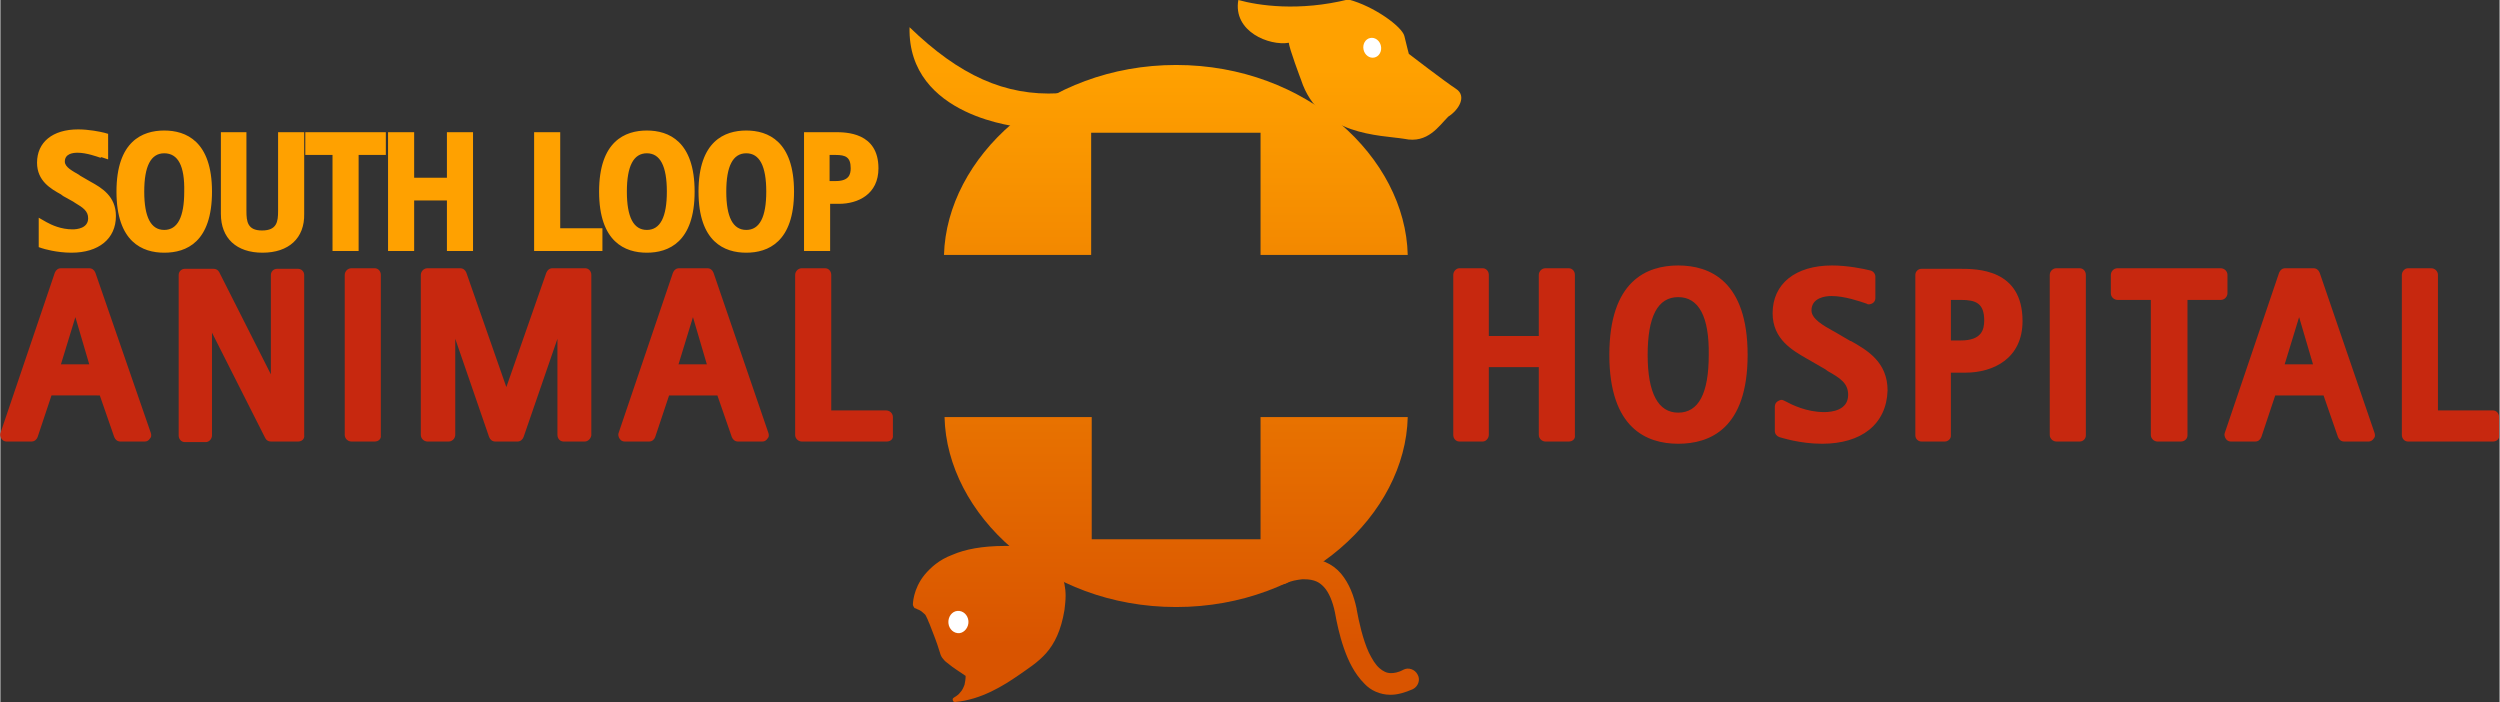 <svg height="702" width="2500" viewBox="0 0 450 126.4" xmlns="http://www.w3.org/2000/svg" id="Layer_1"><rect x="0" y="0" width="450" height="126.4" fill="#333333" stroke="none"/><style>.st0{fill:#ffa100}.st1{fill:#c7280f}.st2{fill:url(#SVGID_1_)}.st3{fill:url(#SVGID_2_)}.st4{fill:url(#SVGID_3_)}.st5{fill:url(#SVGID_4_)}.st6{fill:#fff}.st7{fill:url(#SVGID_5_)}.st8{fill:url(#SVGID_6_)}</style><path d="M12.8 45.5c-2.7 0-5-.7-5.3-.8l-.6-.2V39.2l1.4.8c.9.5 2.6 1.3 4.7 1.3.8 0 2.8-.2 2.8-2 0-1.3-.9-1.9-2.4-2.8l-.3-.2-1.8-1-.4-.3c-1.8-1-4.3-2.4-4.3-5.7 0-3.7 2.8-6 7.4-6 1.9 0 3.9.4 4.7.6l.7.2V28.7l-1.2-.4-.2.1c-.6-.2-2.5-.9-4.1-.9-.9 0-2.3.2-2.3 1.6 0 1 1.4 1.7 2.6 2.4l.1.1 1.9 1.1c2 1.1 4.6 2.6 4.6 6.2 0 4.1-3.1 6.6-8 6.6zM29.5 45.5c-3.9 0-8.6-1.9-8.6-11s4.7-11 8.6-11c3.9 0 8.6 1.9 8.6 11s-4.6 11-8.6 11zm0-17.9c-2.4 0-3.6 2.3-3.6 6.9 0 4.6 1.2 6.9 3.6 6.9 2.4 0 3.6-2.3 3.6-6.9.1-4.6-1.1-6.9-3.6-6.9zM47.2 45.5c-4.7 0-7.5-2.6-7.5-7V23.8h4.6V38c0 1.9.2 3.5 2.8 3.5 2.7 0 2.9-1.6 2.9-3.5V23.8h4.7V38.5c.1 4.4-2.8 7-7.5 7zM64.5 45.2h-4.7V27.9h-4.9V23.8h14.5v4.1h-4.9v16.4zM85.1 45.2h-4.7v-9.1h-5.9v9.1H69.8V23.8h4.7V32h5.9v-8.2H85.1v20.5zM108.4 45.2H96.1V23.8h4.7V41.1h7.6V44.3zM116.4 45.5c-3.9 0-8.6-1.9-8.6-11s4.7-11 8.6-11c3.9 0 8.6 1.9 8.6 11s-4.7 11-8.6 11zm0-17.9c-2.4 0-3.6 2.3-3.6 6.9 0 4.6 1.2 6.9 3.6 6.9 2.4 0 3.6-2.3 3.6-6.9 0-4.6-1.2-6.9-3.6-6.9zM134.3 45.5c-3.9 0-8.6-1.9-8.6-11s4.7-11 8.6-11c3.9 0 8.6 1.9 8.6 11s-4.7 11-8.6 11zm0-17.9c-2.4 0-3.6 2.3-3.6 6.9 0 4.6 1.2 6.9 3.6 6.9 2.4 0 3.6-2.3 3.6-6.9 0-4.6-1.2-6.9-3.6-6.9zM149.3 45.2h-4.6V23.8H150.3c1.9 0 7.8 0 7.8 6.5 0 4.7-3.7 6.4-7.1 6.4h-1.6v8.5h-.1zm0-12.6h1.1c2.4 0 2.7-1.2 2.7-2.3 0-2-.9-2.4-2.7-2.4h-1.1v4.7z" class="st0"></path><path d="M26 79.5h-4.4c-.5 0-.9-.3-1.1-.8l-2.6-7.5H9.2l-2.5 7.5c-.2.5-.6.8-1.1.8H1.1c-.4 0-.7-.2-.9-.5-.2-.3-.3-.7-.2-1l9.8-28.9c.2-.5.6-.8 1.1-.8H16c.5 0 .9.3 1.1.8l10 28.9c.1.4.1.7-.2 1-.2.3-.5.5-.9.5zM10.9 65.6H16l-2.5-8.5-2.6 8.5zM53.6 79.5h-4.9c-.4 0-.8-.2-1-.6l-9.6-19v18.5c0 .6-.5 1.2-1.1 1.2h-3.8c-.6 0-1.1-.5-1.1-1.2V49.5c0-.6.5-1.1 1.1-1.1h5.2c.4 0 .8.2 1 .6l9.3 18.4V49.5c0-.6.5-1.1 1.1-1.1h3.8c.6 0 1.1.5 1.1 1.1v28.9c.1.6-.4 1.1-1.1 1.1zM67.4 79.5h-4.2c-.6 0-1.2-.5-1.2-1.2V49.5c0-.6.5-1.2 1.2-1.2h4.2c.6 0 1.1.5 1.1 1.2v28.9c.1.6-.4 1.1-1.1 1.1zM105.2 79.5h-3.8c-.6 0-1.1-.5-1.1-1.2V61l-6.1 17.7c-.2.5-.6.8-1.1.8h-4c-.5 0-.9-.3-1.1-.8L81.9 61v17.3c0 .6-.5 1.2-1.2 1.2h-3.8c-.6 0-1.2-.5-1.2-1.2V49.5c0-.6.5-1.2 1.2-1.2h5.9c.5 0 .9.3 1.1.8l7.2 20.6 7.2-20.6c.2-.5.6-.8 1.1-.8h5.9c.6 0 1.1.5 1.1 1.2v28.9c-.1.6-.6 1.1-1.2 1.1zM137.2 79.5h-4.4c-.5 0-.9-.3-1.1-.8l-2.6-7.5h-8.7l-2.5 7.5c-.2.5-.6.8-1.1.8h-4.4c-.4 0-.7-.2-.9-.5-.2-.3-.3-.7-.2-1l9.8-28.9c.2-.5.6-.8 1.1-.8h5.1c.5 0 .9.3 1.1.8l9.9 28.9c.1.4.1.7-.2 1-.2.3-.5.5-.9.5zm-15.1-13.9h5.1l-2.5-8.5-2.6 8.5zM159.6 79.5h-15.3c-.6 0-1.2-.5-1.2-1.2V49.5c0-.6.5-1.2 1.2-1.2h4.2c.6 0 1.1.5 1.1 1.2v24.4h9.9c.6 0 1.2.5 1.2 1.2v3.3c.1.6-.4 1.1-1.1 1.1zM282.4 79.5h-4.2c-.6 0-1.2-.5-1.2-1.2V66.1h-9v12.2c0 .6-.5 1.2-1.1 1.2h-4.2c-.6 0-1.1-.5-1.1-1.2V49.5c0-.6.5-1.2 1.1-1.2h4.2c.6 0 1.1.5 1.1 1.2v11h9v-11c0-.6.5-1.2 1.2-1.2h4.2c.6 0 1.1.5 1.1 1.2v28.9c.1.6-.4 1.1-1.1 1.1zM302.1 79.9c-5.7 0-12.4-2.8-12.4-16 0-13.3 6.7-16.1 12.4-16.1s12.5 2.8 12.5 16.1-6.8 16-12.5 16zm0-26.4c-3.7 0-5.5 3.5-5.5 10.4s1.9 10.4 5.5 10.4c3.7 0 5.5-3.5 5.5-10.4.1-6.9-1.8-10.4-5.5-10.4zM328 79.9c-4 0-7.3-1.1-7.7-1.2-.5-.2-.8-.6-.8-1.1v-4.4c0-.4.2-.8.6-1 .2-.1.4-.2.6-.2.2 0 .4.1.6.2 1.3.7 3.9 2 7.1 2 1.3 0 4.3-.3 4.3-3.1 0-2.1-1.4-3-3.7-4.3l-.4-.3L326 65l-.7-.4c-2.6-1.5-6.2-3.5-6.2-8.2 0-5.3 4.1-8.6 10.7-8.6 2.8 0 5.7.6 6.9.9.5.1.9.6.9 1.1v3.9c0 .4-.2.7-.5.9-.2.1-.4.2-.7.2-.1 0-.2 0-.3-.1-.1 0-.2-.1-.3-.1-.9-.3-3.7-1.3-6.1-1.3-1.1 0-3.6.3-3.6 2.6 0 1.5 2.1 2.7 3.9 3.7l.2.1 2.9 1.7h.1c2.8 1.6 6.6 3.7 6.6 8.9-.2 6.1-4.7 9.6-11.8 9.6zM350.1 79.5h-4.2c-.6 0-1.1-.5-1.1-1.1V49.5c0-.6.5-1.1 1.1-1.1h6.9c3.1 0 11.3 0 11.3 9.4 0 6.8-5.3 9.3-10.3 9.3h-2.6v11.4c0 .5-.5 1-1.1 1zm1.1-18.2h1.8c3.7 0 4.2-1.9 4.2-3.6 0-3.1-1.5-3.7-4.2-3.7h-1.8v7.3zM374.4 79.5h-4.2c-.6 0-1.2-.5-1.2-1.2V49.5c0-.6.5-1.2 1.2-1.2h4.2c.6 0 1.1.5 1.1 1.2v28.9c0 .6-.5 1.1-1.1 1.1zM392.6 79.5h-4.2c-.6 0-1.2-.5-1.2-1.2V54h-6c-.6 0-1.2-.5-1.2-1.2v-3.3c0-.6.5-1.2 1.2-1.2h18.6c.6 0 1.2.5 1.2 1.2v3.3c0 .6-.5 1.2-1.2 1.2h-6v24.4c0 .6-.5 1.1-1.2 1.1zM426.4 79.5H422c-.5 0-.9-.3-1.1-.8l-2.6-7.5h-8.7l-2.5 7.5c-.2.5-.6.8-1.1.8h-4.4c-.4 0-.7-.2-.9-.5-.2-.3-.3-.7-.2-1l9.8-28.9c.2-.5.6-.8 1.1-.8h5.1c.5 0 .9.3 1.1.8l9.9 28.9c.1.4.1.7-.2 1-.2.3-.5.5-.9.5zm-15.1-13.9h5.1l-2.5-8.5-2.6 8.5zM448.8 79.5h-15.3c-.6 0-1.1-.5-1.1-1.2V49.5c0-.6.5-1.2 1.1-1.2h4.2c.6 0 1.2.5 1.2 1.2v24.4h9.9c.6 0 1.1.5 1.1 1.2v3.3c.1.6-.4 1.1-1.1 1.1z" class="st1"></path><linearGradient gradientTransform="matrix(1 0 0 -1 0 113.112)" y2="100.686" x2="211.681" y1="-3.066" x1="211.681" gradientUnits="userSpaceOnUse" id="SVGID_1_"><stop stop-color="#d95400" offset="0"></stop><stop stop-color="#ffa100" offset="1"></stop></linearGradient><path d="M169.9 45.9h26.5v-22h30.5v22h26.5c-.4-17.5-18.2-34.2-41.7-34.2-23.5 0-41.3 16.7-41.8 34.2z" class="st2"></path><linearGradient gradientTransform="matrix(1 0 0 -1 0 113.112)" y2="100.691" x2="211.68" y1="-3.064" x1="211.68" gradientUnits="userSpaceOnUse" id="SVGID_2_"><stop stop-color="#d95400" offset="0"></stop><stop stop-color="#ffa100" offset="1"></stop></linearGradient><path d="M253.4 75.1h-26.5v22h-30.4v-22H170c.4 17.5 18.2 34.2 41.7 34.2 23.5 0 41.3-16.7 41.7-34.2z" class="st3"></path><linearGradient gradientTransform="matrix(1 0 0 -1 0 113.112)" y2="100.686" x2="177.062" y1="-3.069" x1="177.062" gradientUnits="userSpaceOnUse" id="SVGID_3_"><stop stop-color="#d95400" offset="0"></stop><stop stop-color="#ffa100" offset="1"></stop></linearGradient><path d="M183.9 22.9s-20.6-1.7-20.2-18c9 8.7 17.2 12.4 26.8 11.9" class="st4"></path><linearGradient gradientTransform="matrix(1 0 0 -1 0 113.112)" y2="100.686" x2="242.852" y1="-3.067" x1="242.852" gradientUnits="userSpaceOnUse" id="SVGID_4_"><stop stop-color="#d95400" offset="0"></stop><stop stop-color="#ffa100" offset="1"></stop></linearGradient><path d="M234.2 14.4S232 8.6 232 7.7c-3.5.6-10.1-2-9.1-7.7 3.6 1 10.9 2.1 19.8-.1 4.6 1.2 9.7 4.9 10.1 6.6.4 1.7.8 3.2.8 3.2s6.5 5 8.5 6.3c2 1.3.5 3.8-1.4 5-1.7 1.7-3.7 4.9-7.9 4-4.3-.7-15.3-.5-18.6-10.6z" class="st5"></path><ellipse ry="1.8" rx="1.6" cy="8.6" cx="247" class="st6" transform="rotate(-12.134 247.013 8.558)"></ellipse><linearGradient gradientTransform="matrix(1 0 0 -1 0 113.112)" y2="100.688" x2="178.017" y1="-3.063" x1="178.017" gradientUnits="userSpaceOnUse" id="SVGID_5_"><stop stop-color="#d95400" offset="0"></stop><stop stop-color="#ffa100" offset="1"></stop></linearGradient><path d="M164.3 108.9c0-.1 0-2.8 2.1-5.4 1.1-1.3 2.6-2.7 5-3.6 2.3-1 5.4-1.6 9.5-1.6h1.9c2.5.1 4.8.9 6.4 2.3.8.7 1.5 1.7 1.9 2.8.4 1.1.7 2.4.7 3.9 0 .8-.1 1.6-.2 2.5-.6 3.7-1.8 6.1-3.3 7.8-1.5 1.7-3.3 2.8-5 4-2.6 1.8-6.7 4.4-11.4 4.8-.2 0-.4-.1-.4-.3-.1-.2 0-.4.2-.5.5-.3.9-.6 1.1-.9.4-.4.6-.9.8-1.4.1-.5.2-1 .2-1.6-1.3-.9-2.3-1.5-3-2.1-.4-.3-.8-.6-1-.9-.3-.3-.5-.7-.6-1.1-.2-.7-.7-2.2-1.3-3.7-.3-.7-.5-1.4-.8-2-.1-.3-.2-.5-.3-.7l-.2-.4c-.1-.2-.3-.3-.5-.5-.3-.3-.7-.5-1-.6-.1-.1-.3-.1-.4-.2h-.1c-.2-.3-.3-.5-.3-.6z" class="st7"></path><g><linearGradient gradientTransform="matrix(1 0 0 -1 0 113.112)" y2="100.685" x2="241.953" y1="-3.064" x1="241.953" gradientUnits="userSpaceOnUse" id="SVGID_6_"><stop stop-color="#d95400" offset="0"></stop><stop stop-color="#ffa100" offset="1"></stop></linearGradient><path d="M250.3 125.1c1.3 0 2.6-.4 4-1 1-.5 1.4-1.7.9-2.6-.5-1-1.7-1.4-2.6-.9-.9.5-1.7.6-2.2.6-.8 0-1.4-.3-2.1-.9-.7-.6-1.3-1.6-1.9-2.8-1.1-2.4-1.8-5.6-2.2-7.8v-.1c-.5-2.3-1.3-4.5-2.8-6.3-1.5-1.8-3.9-2.9-6.7-2.8h-.6c-1.3.1-2.8.4-4.2 1-1 .5-1.4 1.6-.9 2.6.5 1 1.6 1.4 2.6.9.7-.4 1.9-.6 2.8-.7h.3c2 0 2.9.6 3.7 1.5.8.9 1.5 2.5 1.9 4.5.3 1.7.8 4.1 1.6 6.4.8 2.3 1.9 4.6 3.7 6.4 1.1 1.2 2.8 2 4.7 2-.1 0-.1 0 0 0z" class="st8"></path></g><path d="M172.7 114c-1 .1-1.9-.7-2-1.8-.1-1.1.6-2.1 1.6-2.2 1-.1 1.9.7 2 1.8.1 1.1-.7 2.1-1.6 2.2z" class="st6"></path></svg>